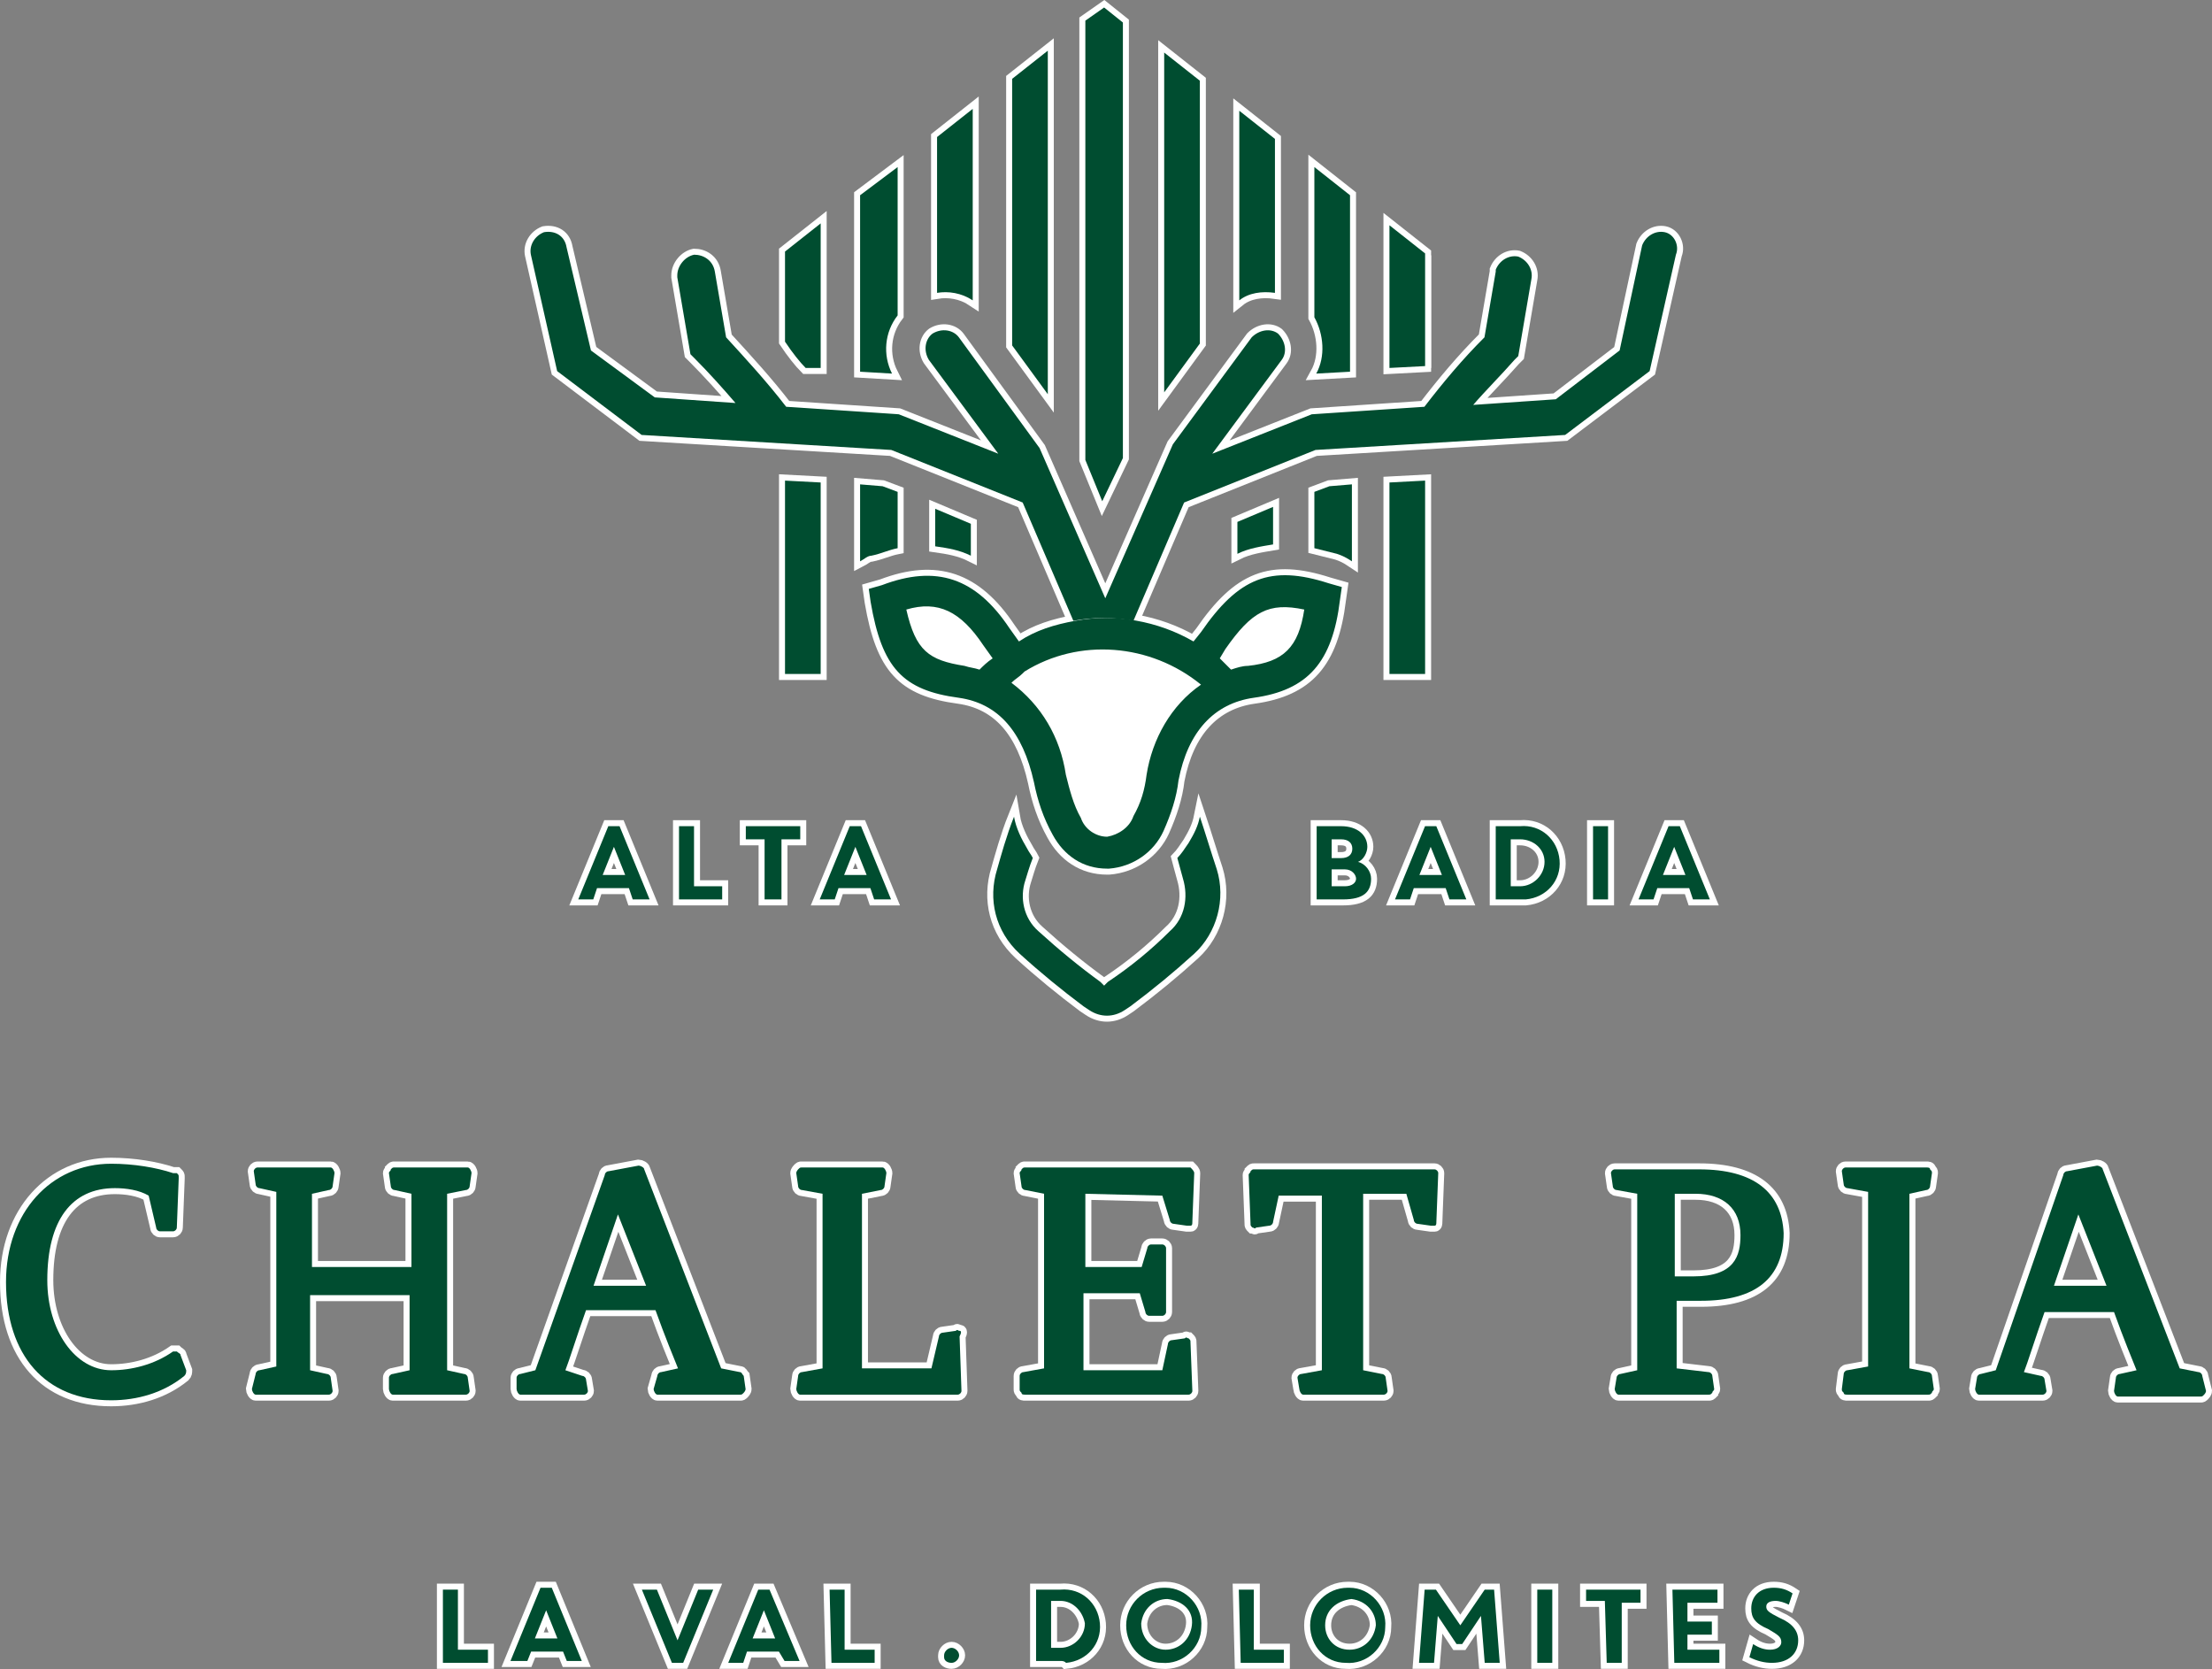 <?xml version="1.0" encoding="utf-8"?>
<!-- Generator: Adobe Illustrator 16.0.0, SVG Export Plug-In . SVG Version: 6.00 Build 0)  -->
<!DOCTYPE svg PUBLIC "-//W3C//DTD SVG 1.1//EN" "http://www.w3.org/Graphics/SVG/1.1/DTD/svg11.dtd">
<svg version="1.1" id="Ebene_1" xmlns="http://www.w3.org/2000/svg" xmlns:xlink="http://www.w3.org/1999/xlink" x="0px" y="0px"
	 width="737.616px" height="556.482px" viewBox="52.45 13.302 737.616 556.482"
	 enable-background="new 52.45 13.302 737.616 556.482" xml:space="preserve">
<rect x="52.45" y="13.302" width="737.616" height="556.482" fill="#808080" stroke="none"/>
<g transform="translate(2 2.524)">
	<path fill="#004D30" stroke="#FFFFFF" stroke-width="4" stroke-miterlimit="10" d="M312.22,235.487h11.893v-63.847l-11.893-0.626
		V235.487z"/>
	<path fill="#004D30" stroke="#FFFFFF" stroke-width="4" stroke-miterlimit="10" d="M319.105,133.458h5.008V85.26l-11.893,9.389
		v30.046C314.723,128.45,317.227,131.58,319.105,133.458z"/>
	<g transform="translate(0 0)">
		<g transform="translate(0 61.586)">
			<path fill="#004D30" stroke="#FFFFFF" stroke-width="4" stroke-miterlimit="10" d="M110.664,401.035
				c0-0.626-0.626-0.626-1.252-1.252c-0.626,0-1.252,0-1.252,0c-6.26,4.382-13.771,6.26-20.656,6.26
				c-11.894,0-21.283-13.146-21.283-30.046c0-20.03,8.138-30.672,22.535-30.672c3.755,0,8.137,0.626,11.267,2.504l2.504,10.642
				c0,0.626,0.626,1.251,1.252,1.251h4.382c0.626,0,1.252-0.625,1.252-1.251l0.626-16.275c0,0,0,0,0-0.626s0-0.626-0.626-1.252
				h-0.626l0,0h-0.626c-5.634-1.878-13.146-3.13-20.656-3.13c-20.031,0-35.054,16.275-35.054,39.436
				c0,24.412,13.146,39.435,35.054,39.435c8.763,0,17.526-2.504,24.412-8.137c0.626-0.626,0.626-1.252,0.626-1.878L110.664,401.035z
				"/>
			<path fill="#004D30" stroke="#FFFFFF" stroke-width="4" stroke-miterlimit="10" d="M205.808,345.951
				c0.626,0,1.252-0.626,1.252-1.252l0.626-4.382c0-0.626-0.626-1.878-1.252-1.878l0,0h-24.412c-0.626,0-0.626,0-1.252,0.626
				c0,0.626-0.626,0.626-0.626,1.252l0.626,4.382c0,0.626,0.626,1.252,1.252,1.252l5.634,1.252v24.412H154.48v-24.412l5.634-1.252
				c0.626,0,1.252-0.626,1.252-1.252l0.626-4.382c0-0.626-0.626-1.878-1.252-1.878l0,0h-24.412c-0.626,0-1.252,0.626-1.252,1.252
				l0,0l0.626,4.382c0,0.626,0.626,1.252,1.252,1.252l5.633,1.252v58.214l-5.633,1.252c-0.626,0-1.252,0.626-1.252,1.252
				l-1.252,5.007c0,0.626,0.626,1.878,1.252,1.878l0,0h24.412c0.626,0,1.252-0.626,1.252-1.252l0,0l-0.626-4.381
				c0-0.626-0.626-1.252-1.252-1.252l-5.634-1.252v-25.038h33.176v25.038l-5.634,1.252c-0.626,0-1.252,0.626-1.252,1.252v3.755
				c0,0.626,0.626,1.878,1.252,1.878l0,0h24.412c0.626,0,1.252-0.626,1.252-1.252l0,0l-0.626-4.381c0-0.626-0.626-1.252-1.252-1.252
				l-5.634-1.252v-58.84L205.808,345.951z"/>
			<path fill="#004D30" stroke="#FFFFFF" stroke-width="4" stroke-miterlimit="10" d="M297.197,406.669l-6.26-1.252l-25.664-66.352
				c0-0.626-1.251-1.252-1.877-1.252l-10.016,1.878c-0.626,0-1.252,0.626-1.252,1.252l-23.16,65.1l-5.008,1.252
				c-0.626,0-1.252,0.626-1.252,1.252v3.755c0,0.626,0.626,1.878,1.252,1.878l0,0h21.282c0.626,0,1.252-0.626,1.252-1.252l0,0
				l-0.626-3.755c0-0.626-0.626-1.252-1.252-1.252l-5.633-1.878c1.251-3.13,3.755-11.268,6.885-20.031h23.16
				c3.13,8.764,6.26,16.275,7.512,19.405l-5.634,1.252c-0.626,0-1.252,0.626-1.252,1.252l-1.252,4.381
				c0,0.626,0.626,1.878,1.252,1.878c0,0,0,0,0.626,0h26.916c0.626,0,0.626,0,1.252-0.626c0,0,0.626-0.626,0.626-1.252l-0.626-4.381
				C297.823,407.295,297.823,406.669,297.197,406.669z M265.899,377.875h-17.526l8.138-23.786L265.899,377.875z"/>
			<path fill="#004D30" stroke="#FFFFFF" stroke-width="4" stroke-miterlimit="10" d="M370.433,392.898
				c-0.626,0-0.626-0.626-1.252,0l-4.382,0.626c-0.626,0-1.251,0.626-1.251,1.252l-2.504,10.642h-23.16v-58.214l6.259-1.252
				c0.626,0,1.252-0.626,1.252-1.252l0.626-4.382c0-0.626-0.626-1.878-1.252-1.878l0,0h-26.916c-0.626,0-0.626,0-1.252,0.626
				c0,0-0.626,0.626-0.626,1.252l0.626,4.382c0,0.626,0.626,1.252,1.252,1.252l6.886,1.252c0,4.382,0,17.526,0,30.046
				c0,11.893,0,23.786,0,28.168l-6.886,1.252c-0.626,0-1.252,0.626-1.252,1.252l-0.626,4.381c0,0.626,0.626,1.878,1.252,1.878l0,0
				h52.58c0.626,0,1.252-0.626,1.252-1.252l0,0l-0.626-18.152C371.059,393.524,371.059,392.898,370.433,392.898z"/>
			<path fill="#004D30" stroke="#FFFFFF" stroke-width="4" stroke-miterlimit="10" d="M438.037,347.829l2.504,8.138
				c0,0.626,0.626,1.252,1.252,1.252l4.381,0.626c0.626,0,0.626,0,1.252,0s0.626-0.626,0.626-1.252l0.626-16.275
				c0-0.626-0.626-1.252-1.252-1.878l0,0h-55.084l0,0c-0.626,0-0.626,0-1.252,0.626c0,0.626-0.626,0.626-0.626,1.252l0.626,4.382
				c0,0.626,0.626,1.252,1.252,1.252l6.26,1.252c0,6.26,0,28.794,0,45.068v13.146l-6.886,1.252c-0.626,0-1.252,0.626-1.252,1.252
				v4.381c0,0.626,0,0.626,0.626,1.252c0,0.626,0.626,0.626,1.252,0.626H446.8c0.626,0,1.252-0.626,1.252-1.252l0,0l-0.626-16.274
				c0-0.626,0-0.626-0.626-1.252c-0.626,0-0.626-0.626-1.252,0l-4.381,0.626c-0.626,0-1.252,0.626-1.252,1.252l-1.878,8.764h-26.29
				v-25.664h18.778l1.878,6.259c0,0.626,0.626,1.252,1.252,1.252h4.382c0.626,0,1.252-0.626,1.252-1.252l0,0v-21.282
				c0-0.626-0.626-1.252-1.252-1.252l0,0h-3.756c-0.626,0-1.252,0.626-1.252,1.252l-1.878,6.26h-18.778v-24.412L438.037,347.829z"/>
			<path fill="#004D30" stroke="#FFFFFF" stroke-width="4" stroke-miterlimit="10" d="M528.8,339.066h-60.091
				c-0.626,0-0.626,0-1.252,0.626c0,0.626-0.626,0.626-0.626,1.252l0.626,16.275c0,0.626,0,0.626,0.626,1.252
				c0.626,0,0.626,0.626,1.251,0l4.382-0.626c0.626,0,1.252-0.626,1.252-1.252l1.878-8.764h14.397v58.214l-6.886,1.252
				c-0.626,0-1.252,0.626-1.252,1.252l0.626,3.755c0,0.626,0.626,1.878,1.252,1.878l0,0h26.916c0.626,0,1.252-0.626,1.252-1.252l0,0
				l-0.626-4.381c0-0.626-0.626-1.252-1.252-1.252l-6.26-1.252v-58.84h14.396l2.504,8.764c0,0.626,0.626,1.252,1.252,1.252
				l4.382,0.626c0.626,0,0.626,0,1.252,0s0.626-0.626,0.626-1.252l0.626-16.275l0,0C530.052,339.692,529.426,339.066,528.8,339.066
				L528.8,339.066L528.8,339.066z"/>
			<path fill="#004D30" stroke="#FFFFFF" stroke-width="4" stroke-miterlimit="10" d="M617.058,339.066h-28.167
				c-0.626,0-1.252,0.626-1.252,1.252l0,0l0.626,4.382c0,0.626,0.626,1.252,1.252,1.252l6.885,1.252c0,4.382,0,18.778,0,32.55
				c0,11.893,0,22.534,0,26.29l-5.633,1.252c-0.627,0-1.252,0.626-1.252,1.252l-0.626,3.755c0,0.626,0.626,1.878,1.251,1.878l0,0
				h30.046c0.626,0,0.626,0,1.252-0.626c0-0.626,0.626-0.626,0.626-1.252l-0.626-4.381c0-0.626-0.626-1.252-1.252-1.252
				l-10.641-1.252v-22.534h8.138c18.152,0,27.541-7.512,27.541-22.535C644.6,346.577,635.212,339.066,617.058,339.066z
				 M630.83,360.974c0,6.886-1.878,13.771-15.648,13.771h-6.26v-27.542h3.13c1.252,0,2.504,0,3.755,0
				C625.196,347.203,630.83,352.211,630.83,360.974L630.83,360.974z"/>
			<path fill="#004D30" stroke="#FFFFFF" stroke-width="4" stroke-miterlimit="10" d="M692.799,345.951
				c0.626,0,1.252-0.626,1.252-1.252l0.626-4.382c0-0.626,0-0.626-0.626-1.252c0-0.626-0.626-0.626-1.252-0.626h-26.916
				c-0.625,0-1.251,0.626-1.251,1.252l0,0l0.626,4.382c0,0.626,0.625,1.252,1.252,1.252l6.885,1.252v58.214l-6.885,1.252
				c-0.627,0-1.252,0.626-1.252,1.252l-0.626,5.007c0,0.626,0,0.626,0.626,1.252c0,0.626,0.625,0.626,1.252,0.626h26.915
				c0.626,0,0.626,0,1.252-0.626c0-0.626,0.626-0.626,0.626-1.252l-0.626-4.381c0-0.626-0.626-1.252-1.252-1.252l-6.259-1.252
				v-58.214L692.799,345.951z"/>
			<path fill="#004D30" stroke="#FFFFFF" stroke-width="4" stroke-miterlimit="10" d="M784.814,407.921
				c0-0.626-0.626-1.252-1.252-1.252l-6.26-1.252l-25.664-66.352c0-0.626-1.252-1.252-1.878-1.252l-10.015,1.878
				c-0.626,0-1.252,0.626-1.252,1.252l-22.535,65.1l-5.007,1.252c-0.626,0-1.252,0.626-1.252,1.252l-0.626,3.755
				c0,0.626,0.626,1.878,1.252,1.878l0,0h21.282c0.626,0,1.252-0.626,1.252-1.252l0,0l-0.626-3.755c0-0.626-0.626-1.252-1.252-1.252
				l-5.634-1.252c1.252-3.13,3.756-11.268,6.886-20.031h23.16c3.13,8.764,6.26,16.275,7.512,19.405l-5.634,1.252
				c-0.626,0-1.252,0.626-1.252,1.252l-0.626,4.381c0,0.626,0.626,1.878,1.252,1.878c0,0,0,0,0.626,0h26.916
				c0.626,0,0.626,0,1.252-0.626c0,0,0.626-0.626,0.626-1.252L784.814,407.921z M752.89,377.875h-17.526l8.137-23.786
				L752.89,377.875z"/>
		</g>
		<g transform="translate(30.486 43.607)">
			<path fill="#004D30" stroke="#FFFFFF" stroke-width="4" stroke-miterlimit="10" d="M229.692,263.284h-10.642l-1.252,3.756h-5.007
				l10.015-24.413h3.756l10.016,24.413h-5.634L229.692,263.284z M220.929,258.902h7.512l-3.756-9.39L220.929,258.902z"/>
			<g transform="translate(5.367)">
				<path fill="#004D30" stroke="#FFFFFF" stroke-width="4" stroke-miterlimit="10" d="M241.02,242.627h5.008v20.031h9.389v4.382
					H241.02V242.627z"/>
			</g>
			<g transform="translate(8.926)">
				<path fill="#004D30" stroke="#FFFFFF" stroke-width="4" stroke-miterlimit="10" d="M265.998,247.008h-6.26v-4.382h18.152v4.382
					h-6.259v20.031h-5.634V247.008z"/>
			</g>
			<g transform="translate(12.863)">
				<path fill="#004D30" stroke="#FFFFFF" stroke-width="4" stroke-miterlimit="10" d="M297.346,263.284h-10.642l-1.252,3.756
					h-5.008l10.016-24.413h3.756l10.015,24.413h-5.634L297.346,263.284z M288.582,258.902h7.512l-3.756-9.39L288.582,258.902z"/>
			</g>
		</g>
		<g transform="translate(69.822 43.607)">
			<path fill="#004D30" stroke="#FFFFFF" stroke-width="4" stroke-miterlimit="10" d="M419.681,242.627h8.137
				c5.634,0,8.764,3.13,8.764,6.886c0,1.878-1.252,4.382-3.13,5.008c2.504,0.626,4.382,3.13,4.382,5.634
				c0,4.382-2.504,6.886-9.39,6.886h-8.763V242.627z M427.817,247.008h-3.13v6.26h3.13c2.504,0,3.756-1.252,3.756-3.13
				S430.321,247.008,427.817,247.008L427.817,247.008z M424.688,257.024v5.634h4.382c2.504,0,3.756-1.252,3.756-2.504
				s-1.252-3.13-3.756-3.13H424.688z"/>
			<g transform="translate(4.174)">
				<path fill="#004D30" stroke="#FFFFFF" stroke-width="4" stroke-miterlimit="10" d="M458.534,263.284h-10.641l-1.252,3.756
					h-5.008l10.016-24.413h3.755l10.016,24.413h-5.634L458.534,263.284z M449.771,258.902h7.511l-3.756-9.39L449.771,258.902z"/>
			</g>
			<g transform="translate(9.54)">
				<path fill="#004D30" stroke="#FFFFFF" stroke-width="4" stroke-miterlimit="10" d="M477.993,267.04h-8.137v-24.413h8.137
					c6.886-0.626,12.52,4.382,13.146,11.268s-4.382,12.52-11.268,13.146C479.245,267.04,478.619,267.04,477.993,267.04z
					 M477.993,247.008h-3.13v15.649h3.13c4.382,0,8.138-3.756,8.138-8.138S482.375,247.008,477.993,247.008z"/>
			</g>
			<g transform="translate(14.724)">
				<path fill="#004D30" stroke="#FFFFFF" stroke-width="4" stroke-miterlimit="10" d="M502.13,242.627v24.413h-5.008v-24.413
					H502.13z"/>
			</g>
			<g transform="translate(17.147)">
				<path fill="#004D30" stroke="#FFFFFF" stroke-width="4" stroke-miterlimit="10" d="M526.766,263.284h-10.642l-1.252,3.756
					h-5.007l10.015-24.413h3.756l10.016,24.413h-5.634L526.766,263.284z M518.002,258.902h7.512l-3.756-9.39L518.002,258.902z"/>
			</g>
		</g>
		<path fill="#004D30" stroke="#FFFFFF" stroke-width="4" stroke-miterlimit="10" d="M443.045,296.831
			c0.625,2.504,1.252,4.382,1.877,6.886c1.878,6.26,0.626,13.145-4.381,17.526c-6.26,6.26-13.146,11.894-20.657,16.901l-1.252,1.252
			l0,0l-1.252-1.252c-6.885-5.008-13.771-10.642-20.656-16.901c-5.008-4.382-6.26-11.267-4.382-16.9
			c0.626-1.878,1.252-4.382,2.504-7.512c-0.626-1.252-1.252-1.878-1.878-3.13c-1.878-3.13-3.756-6.886-4.382-10.641
			c-2.503,6.259-4.381,13.145-5.633,17.526c-3.13,10.016-0.626,20.656,7.511,28.168c6.886,6.26,13.771,11.893,21.283,17.526
			l1.877,1.252c3.756,2.504,8.138,2.504,11.894,0l1.878-1.252c7.512-5.634,14.397-11.267,21.282-17.526
			c7.512-6.886,10.642-18.152,7.512-28.168c-1.878-5.634-3.756-11.894-5.634-17.526c-0.626,3.129-1.878,5.633-3.756,8.763
			C445.548,293.701,444.296,295.579,443.045,296.831z M418.632,339.397L418.632,339.397z M419.258,339.397L419.258,339.397z"/>
		
			<rect x="525.67" y="171.015" fill="#004D30" stroke="#FFFFFF" stroke-width="4" stroke-miterlimit="10" width="0" height="64.473"/>
		<path fill="#004D30" stroke="#FFFFFF" stroke-width="4" stroke-miterlimit="10" d="M525.67,133.458V95.901l0,0V133.458
			L525.67,133.458z"/>
		<path fill="#004D30" stroke="#FFFFFF" stroke-width="4" stroke-miterlimit="10" d="M525.67,95.275l-11.893-9.389v47.572
			l11.893-0.626V95.275z"/>
		<path fill="#004D30" stroke="#FFFFFF" stroke-width="4" stroke-miterlimit="10" d="M513.777,171.641v63.847h11.893v-64.473
			L513.777,171.641z"/>
		<path fill="#004D30" stroke="#FFFFFF" stroke-width="4" stroke-miterlimit="10" d="M489.365,135.336l11.267-0.626V75.87
			l-11.893-9.39v50.076C491.869,122.191,492.495,129.702,489.365,135.336z"/>
		<path fill="#004D30" stroke="#FFFFFF" stroke-width="4" stroke-miterlimit="10" d="M488.739,174.771v18.778
			c2.504,0.626,5.007,1.252,7.511,1.878c1.878,0.626,3.13,1.252,5.008,2.504v-25.664l-7.512,0.626L488.739,174.771z"/>
		<path fill="#004D30" stroke="#FFFFFF" stroke-width="4" stroke-miterlimit="10" d="M463.075,184.786v10.641
			c3.756-1.878,8.137-2.504,11.893-3.13v-12.519L463.075,184.786z"/>
		<path fill="#004D30" stroke="#FFFFFF" stroke-width="4" stroke-miterlimit="10" d="M475.594,108.42V57.092l-11.893-9.39v63.222
			C466.831,108.42,471.212,107.794,475.594,108.42z"/>
		<path fill="#004D30" stroke="#FFFFFF" stroke-width="4" stroke-miterlimit="10" d="M450.555,37.687l-11.893-9.389v113.297
			l11.893-16.274V37.687z"/>
		<path fill="#004D30" stroke="#FFFFFF" stroke-width="4" stroke-miterlimit="10" d="M424.891,163.503V18.282l-6.26-5.008
			l-6.259,4.382v146.473l5.633,13.771L424.891,163.503z"/>
		<path fill="#004D30" stroke="#FFFFFF" stroke-width="4" stroke-miterlimit="10" d="M399.853,27.672l-11.893,9.39v88.885
			l11.893,16.274V27.672z"/>
		<path fill="#004D30" stroke="#FFFFFF" stroke-width="4" stroke-miterlimit="10" d="M362.297,180.404v12.519
			c4.381,0.626,8.137,1.252,11.893,3.13v-10.641L362.297,180.404z"/>
		<path fill="#004D30" stroke="#FFFFFF" stroke-width="4" stroke-miterlimit="10" d="M374.815,110.924V47.076l-11.893,9.39v51.954
			C366.677,107.794,371.059,108.42,374.815,110.924z"/>
		<path fill="#004D30" stroke="#FFFFFF" stroke-width="4" stroke-miterlimit="10" d="M349.777,193.549v-18.778l-5.008-1.878
			l-7.511-0.626v25.664c1.252-0.626,2.503-1.878,3.755-1.878C344.143,195.427,346.647,194.175,349.777,193.549z"/>
		<path fill="#004D30" stroke="#FFFFFF" stroke-width="4" stroke-miterlimit="10" d="M349.777,115.931v-49.45l-12.519,9.39v58.84
			l10.641,0.626C344.769,129.076,345.395,121.565,349.777,115.931z"/>
		<g transform="translate(23.275 84.171)">
			<path fill="#004D30" stroke="#FFFFFF" stroke-width="4" stroke-miterlimit="10" d="M174.865,456.601h5.008v20.03h10.015v4.382
				h-15.022V456.601z"/>
			<path fill="#004D30" stroke="#FFFFFF" stroke-width="4" stroke-miterlimit="10" d="M214.926,477.257h-10.641l-1.252,3.13H197.4
				l10.016-24.412h3.755l10.016,24.412h-5.008L214.926,477.257z M205.537,472.875h7.511l-3.755-9.39L205.537,472.875z"/>
			<path fill="#004D30" stroke="#FFFFFF" stroke-width="4" stroke-miterlimit="10" d="M253.11,473.501l6.885-16.9h5.008
				l-10.015,24.412h-3.756l-10.016-24.412h5.008L253.11,473.501z"/>
			<path fill="#004D30" stroke="#FFFFFF" stroke-width="4" stroke-miterlimit="10" d="M286.91,477.257H276.27l-1.252,3.756h-5.008
				l10.016-24.412h3.756l10.015,23.786h-5.008L286.91,477.257z M278.148,472.875h7.511l-3.755-9.39L278.148,472.875z"/>
			<path fill="#004D30" stroke="#FFFFFF" stroke-width="4" stroke-miterlimit="10" d="M303.812,456.601h5.008v20.03h10.015v4.382
				h-14.396L303.812,456.601z"/>
			<path fill="#004D30" stroke="#FFFFFF" stroke-width="4" stroke-miterlimit="10" d="M341.994,478.509
				c0-1.252,1.252-2.504,2.504-2.504s2.504,1.252,2.504,2.504s-1.252,2.504-2.504,2.504s-2.504-0.626-2.504-1.878
				C341.994,478.509,341.994,478.509,341.994,478.509z"/>
			<path fill="#004D30" stroke="#FFFFFF" stroke-width="4" stroke-miterlimit="10" d="M380.804,480.387h-8.138v-23.786h8.138
				c6.885-0.626,12.519,4.381,13.145,11.267s-4.382,12.52-11.267,13.146C382.056,480.387,381.43,480.387,380.804,480.387z
				 M380.804,460.356h-3.13v15.649h3.13c4.381,0,8.137-3.756,8.137-8.138C388.315,464.111,385.185,460.356,380.804,460.356z"/>
			<path fill="#004D30" stroke="#FFFFFF" stroke-width="4" stroke-miterlimit="10" d="M415.857,455.975
				c6.886,0,12.52,6.259,11.894,13.145c0,6.886-6.26,12.52-13.145,11.894c-6.886,0-11.894-5.634-11.894-12.52
				s5.634-12.519,12.519-12.519C415.857,455.975,415.857,455.975,415.857,455.975z M415.857,476.631c4.382,0,8.138-3.13,8.764-8.138
				s-3.13-8.138-8.138-8.764c-4.381,0-8.137,3.13-8.763,8.138l0,0C407.72,472.875,411.476,476.631,415.857,476.631L415.857,476.631
				L415.857,476.631z"/>
			<path fill="#004D30" stroke="#FFFFFF" stroke-width="4" stroke-miterlimit="10" d="M440.269,456.601h5.008v20.03h10.016v4.382
				h-14.397L440.269,456.601z"/>
			<path fill="#004D30" stroke="#FFFFFF" stroke-width="4" stroke-miterlimit="10" d="M477.2,455.975
				c6.886,0,12.519,6.259,11.894,13.145c0,6.886-6.26,12.52-13.146,11.894c-6.886,0-11.894-5.634-11.894-12.52
				s5.634-12.519,12.52-12.519C476.574,455.975,476.574,455.975,477.2,455.975z M477.2,476.631c4.382,0,8.138-3.13,8.764-8.138
				c0-4.382-3.13-8.138-8.138-8.764c-5.008,0.626-8.764,3.756-8.764,8.764l0,0C469.063,472.875,472.193,476.631,477.2,476.631
				C476.574,476.631,476.574,476.631,477.2,476.631L477.2,476.631z"/>
			<path fill="#004D30" stroke="#FFFFFF" stroke-width="4" stroke-miterlimit="10" d="M512.879,474.753l-6.259-9.39l-1.252,15.649
				h-5.008l1.878-24.412h3.756l8.137,11.893l8.138-11.893h3.13l1.878,24.412h-5.008l-1.252-15.649l-6.26,9.39H512.879z"/>
			<path fill="#004D30" stroke="#FFFFFF" stroke-width="4" stroke-miterlimit="10" d="M544.803,456.601v24.412h-5.008v-24.412
				H544.803z"/>
			<path fill="#004D30" stroke="#FFFFFF" stroke-width="4" stroke-miterlimit="10" d="M562.33,460.356h-6.26v-3.755h18.152v4.381
				h-6.26v20.031h-5.008L562.33,460.356z"/>
			<path fill="#004D30" stroke="#FFFFFF" stroke-width="4" stroke-miterlimit="10" d="M584.864,456.601h15.022v4.381h-10.016v6.26
				h8.138v4.382h-8.138v5.008h10.642v4.382H585.49L584.864,456.601z"/>
			<path fill="#004D30" stroke="#FFFFFF" stroke-width="4" stroke-miterlimit="10" d="M611.154,462.859
				c0-3.756,2.503-6.885,7.511-6.885c2.504,0,4.382,0.626,6.26,1.877l-1.252,3.756c-1.252-0.626-3.13-1.252-4.382-1.252
				c-1.878,0-3.13,0.626-3.13,1.878s0.626,1.878,4.382,3.756c4.382,1.878,6.26,4.382,6.26,7.512c0,4.382-3.13,7.512-8.764,7.512
				c-2.504,0-5.008-0.626-7.511-1.878l1.252-4.382c1.878,1.252,3.755,1.878,5.633,1.878c2.504,0,3.756-1.252,3.756-2.504
				c0-1.878-1.252-2.504-4.382-4.382C612.406,467.867,611.154,465.989,611.154,462.859z"/>
		</g>
		<g transform="translate(27.962 11.968)">
			<path fill="#004D30" stroke="#FFFFFF" stroke-width="4" stroke-miterlimit="10" d="M324.707,202.037
				c3.13,14.397,7.512,17.527,19.405,18.779c1.878,0,3.129,0.625,5.007,1.251c1.252-1.251,2.504-2.503,4.382-3.755l-3.13-4.382
				C342.234,202.663,335.348,198.907,324.707,202.037z"/>
			<path fill="#004D30" stroke="#FFFFFF" stroke-width="4" stroke-miterlimit="10" d="M438.631,220.816
				c11.894-1.878,16.9-6.26,18.778-18.779c-11.893-2.504-17.526,0.626-26.29,13.146l-2.504,3.756
				c1.252,1.252,2.504,2.503,3.756,3.755C434.875,221.441,436.753,221.441,438.631,220.816z"/>
			<path fill="#004D30" stroke="#FFFFFF" stroke-width="4" stroke-miterlimit="10" d="M364.142,223.319l-0.626,0.626
				c-1.252,0.626-2.504,1.878-3.756,3.13c10.016,7.512,16.274,18.153,18.152,30.672c0.626,5.008,2.504,10.016,5.008,14.396
				c1.878,3.756,5.008,5.634,8.764,6.26c3.756-0.626,7.512-3.13,8.764-6.886c1.877-4.381,3.755-9.389,4.381-13.771
				c1.878-11.894,8.138-23.16,18.153-30.046C406.081,213.305,382.295,211.427,364.142,223.319z"/>
			<path fill="#004D30" stroke="#FFFFFF" stroke-width="4" stroke-miterlimit="10" d="M577.591,76.221
				c-3.13-0.626-6.259,1.252-7.511,4.382l-7.512,35.054l-21.282,16.274l-27.542,1.878c3.756-4.382,9.39-10.016,13.771-15.022
				l1.252-1.252l4.382-25.664c0.626-3.13-1.252-6.26-4.382-7.512c-3.13-0.626-6.259,1.252-7.511,4.382v0.626l-3.756,21.908
				c-7.512,7.512-13.771,15.022-20.03,23.16l-37.558,2.504l-33.176,13.145l23.161-31.297c1.877-2.504,1.251-6.26-1.252-8.764
				c-2.504-1.878-6.26-1.252-8.764,1.252l-26.29,35.679l-22.534,51.328l-21.908-50.076l-26.916-36.931
				c-1.878-2.504-5.634-3.13-8.764-1.252c-2.504,1.878-3.13,5.634-1.252,8.764l0,0l23.16,31.297l-33.176-13.145l-37.557-2.504
				c-6.26-8.138-13.146-15.648-20.03-23.16l-3.756-21.908c-0.626-3.756-3.756-5.634-6.886-5.634
				c-3.13,0.626-5.634,3.756-5.634,6.886v0.626l4.382,25.664l1.252,1.252c5.008,5.007,10.016,10.641,13.771,15.022l-26.916-1.878
				l-21.282-15.648l-8.138-34.428c-0.626-3.756-3.756-5.634-7.512-5.008c-3.13,1.252-5.008,4.382-4.382,7.512l8.764,38.809
				l28.168,21.283l83.252,5.007l43.816,17.527l0,0l16.9,39.435c6.886-1.252,13.146-1.252,20.031,0l16.9-39.435l0,0l43.816-17.527
				l83.252-5.007l28.168-21.283l8.763-38.809C582.599,80.602,580.721,76.847,577.591,76.221z"/>
			<path fill="#004D30" stroke="#FFFFFF" stroke-width="4" stroke-miterlimit="10" d="M381.043,205.793
				c-6.886,1.252-13.145,3.13-18.778,6.886l-3.13-4.382c-11.268-16.9-24.412-21.282-42.564-14.396l-4.382,1.252l0.626,4.381
				c3.756,21.908,10.641,29.42,29.42,31.924c13.145,1.878,21.282,11.268,25.038,28.168c1.252,6.26,3.13,11.893,6.259,17.526
				c3.756,6.886,10.016,11.268,18.153,11.268h0.626c8.138-0.626,15.022-5.634,18.152-12.52c2.504-5.633,4.382-11.267,5.008-16.9
				c3.13-16.274,11.893-25.664,25.038-27.542c18.152-2.504,26.29-11.893,28.794-32.55l0.626-4.381l-4.382-1.252
				c-19.404-6.26-30.046-1.878-42.564,16.274l-2.504,3.13C408.585,205.793,394.188,203.289,381.043,205.793L381.043,205.793z
				 M349.119,222.067c-1.878-0.626-3.129-0.626-5.007-1.252c-11.894-1.877-16.275-5.007-19.405-18.778
				c10.642-3.13,18.153,0.626,25.664,11.894l3.13,4.382C351.623,219.564,350.371,220.816,349.119,222.067L349.119,222.067z
				 M431.119,215.183c8.764-12.52,14.397-15.649,26.29-13.146c-1.878,12.52-6.885,17.527-18.778,18.779
				c-1.878,0-3.756,0.625-5.634,1.251c-1.252-1.251-2.504-2.503-3.756-3.755L431.119,215.183z M422.982,227.075
				c-10.016,6.886-16.275,18.153-18.153,30.046c-0.626,5.008-1.878,9.39-4.381,13.771c-1.252,3.756-5.008,6.26-8.764,6.886
				c-3.756,0-7.512-2.504-8.764-6.26c-2.504-4.381-3.756-9.389-5.008-14.396c-1.878-12.519-8.137-23.16-18.152-30.672
				c1.252-1.252,2.504-1.878,3.756-3.13l0.626-0.626C382.295,211.427,406.081,213.305,422.982,227.075L422.982,227.075z"/>
		</g>
	</g>
	<path fill="#004D30" d="M312.22,235.487h11.893v-63.847l-11.893-0.626V235.487z"/>
	<path fill="#004D30" d="M319.105,133.458h5.008V85.26l-11.893,9.389v30.046C314.723,128.45,317.227,131.58,319.105,133.458z"/>
	<g transform="translate(0 0)">
		<g transform="translate(0 61.586)">
			<path fill="#004D30" d="M110.664,401.035c0-0.626-0.626-0.626-1.252-1.252c-0.626,0-1.252,0-1.252,0
				c-6.26,4.382-13.771,6.26-20.656,6.26c-11.894,0-21.283-13.146-21.283-30.046c0-20.03,8.138-30.672,22.535-30.672
				c3.755,0,8.137,0.626,11.267,2.504l2.504,10.642c0,0.626,0.626,1.251,1.252,1.251h4.382c0.626,0,1.252-0.625,1.252-1.251
				l0.626-16.275c0,0,0,0,0-0.626s0-0.626-0.626-1.252h-0.626l0,0h-0.626c-5.634-1.878-13.146-3.13-20.656-3.13
				c-20.031,0-35.054,16.275-35.054,39.436c0,24.412,13.146,39.435,35.054,39.435c8.763,0,17.526-2.504,24.412-8.137
				c0.626-0.626,0.626-1.252,0.626-1.878L110.664,401.035z"/>
			<path fill="#004D30" d="M205.808,345.951c0.626,0,1.252-0.626,1.252-1.252l0.626-4.382c0-0.626-0.626-1.878-1.252-1.878l0,0
				h-24.412c-0.626,0-0.626,0-1.252,0.626c0,0.626-0.626,0.626-0.626,1.252l0.626,4.382c0,0.626,0.626,1.252,1.252,1.252
				l5.634,1.252v24.412H154.48v-24.412l5.634-1.252c0.626,0,1.252-0.626,1.252-1.252l0.626-4.382c0-0.626-0.626-1.878-1.252-1.878
				l0,0h-24.412c-0.626,0-1.252,0.626-1.252,1.252l0,0l0.626,4.382c0,0.626,0.626,1.252,1.252,1.252l5.633,1.252v58.214
				l-5.633,1.252c-0.626,0-1.252,0.626-1.252,1.252l-1.252,5.007c0,0.626,0.626,1.878,1.252,1.878l0,0h24.412
				c0.626,0,1.252-0.626,1.252-1.252l0,0l-0.626-4.381c0-0.626-0.626-1.252-1.252-1.252l-5.634-1.252v-25.038h33.176v25.038
				l-5.634,1.252c-0.626,0-1.252,0.626-1.252,1.252v3.755c0,0.626,0.626,1.878,1.252,1.878l0,0h24.412
				c0.626,0,1.252-0.626,1.252-1.252l0,0l-0.626-4.381c0-0.626-0.626-1.252-1.252-1.252l-5.634-1.252v-58.84L205.808,345.951z"/>
			<path fill="#004D30" d="M297.197,406.669l-6.26-1.252l-25.664-66.352c0-0.626-1.251-1.252-1.877-1.252l-10.016,1.878
				c-0.626,0-1.252,0.626-1.252,1.252l-23.16,65.1l-5.008,1.252c-0.626,0-1.252,0.626-1.252,1.252v3.755
				c0,0.626,0.626,1.878,1.252,1.878l0,0h21.282c0.626,0,1.252-0.626,1.252-1.252l0,0l-0.626-3.755c0-0.626-0.626-1.252-1.252-1.252
				l-5.633-1.878c1.251-3.13,3.755-11.268,6.885-20.031h23.16c3.13,8.764,6.26,16.275,7.512,19.405l-5.634,1.252
				c-0.626,0-1.252,0.626-1.252,1.252l-1.252,4.381c0,0.626,0.626,1.878,1.252,1.878c0,0,0,0,0.626,0h26.916
				c0.626,0,0.626,0,1.252-0.626c0,0,0.626-0.626,0.626-1.252l-0.626-4.381C297.823,407.295,297.823,406.669,297.197,406.669z
				 M265.899,377.875h-17.526l8.138-23.786L265.899,377.875z"/>
			<path fill="#004D30" d="M370.433,392.898c-0.626,0-0.626-0.626-1.252,0l-4.382,0.626c-0.626,0-1.251,0.626-1.251,1.252
				l-2.504,10.642h-23.16v-58.214l6.259-1.252c0.626,0,1.252-0.626,1.252-1.252l0.626-4.382c0-0.626-0.626-1.878-1.252-1.878l0,0
				h-26.916c-0.626,0-0.626,0-1.252,0.626c0,0-0.626,0.626-0.626,1.252l0.626,4.382c0,0.626,0.626,1.252,1.252,1.252l6.886,1.252
				c0,4.382,0,17.526,0,30.046c0,11.893,0,23.786,0,28.168l-6.886,1.252c-0.626,0-1.252,0.626-1.252,1.252l-0.626,4.381
				c0,0.626,0.626,1.878,1.252,1.878l0,0h52.58c0.626,0,1.252-0.626,1.252-1.252l0,0l-0.626-18.152
				C371.059,393.524,371.059,392.898,370.433,392.898z"/>
			<path fill="#004D30" d="M438.037,347.829l2.504,8.138c0,0.626,0.626,1.252,1.252,1.252l4.381,0.626c0.626,0,0.626,0,1.252,0
				s0.626-0.626,0.626-1.252l0.626-16.275c0-0.626-0.626-1.252-1.252-1.878l0,0h-55.084l0,0c-0.626,0-0.626,0-1.252,0.626
				c0,0.626-0.626,0.626-0.626,1.252l0.626,4.382c0,0.626,0.626,1.252,1.252,1.252l6.26,1.252c0,6.26,0,28.794,0,45.068v13.146
				l-6.886,1.252c-0.626,0-1.252,0.626-1.252,1.252v4.381c0,0.626,0,0.626,0.626,1.252c0,0.626,0.626,0.626,1.252,0.626H446.8
				c0.626,0,1.252-0.626,1.252-1.252l0,0l-0.626-16.274c0-0.626,0-0.626-0.626-1.252c-0.626,0-0.626-0.626-1.252,0l-4.381,0.626
				c-0.626,0-1.252,0.626-1.252,1.252l-1.878,8.764h-26.29v-25.664h18.778l1.878,6.259c0,0.626,0.626,1.252,1.252,1.252h4.382
				c0.626,0,1.252-0.626,1.252-1.252l0,0v-21.282c0-0.626-0.626-1.252-1.252-1.252l0,0h-3.756c-0.626,0-1.252,0.626-1.252,1.252
				l-1.878,6.26h-18.778v-24.412L438.037,347.829z"/>
			<path fill="#004D30" d="M528.8,339.066h-60.091c-0.626,0-0.626,0-1.252,0.626c0,0.626-0.626,0.626-0.626,1.252l0.626,16.275
				c0,0.626,0,0.626,0.626,1.252c0.626,0,0.626,0.626,1.251,0l4.382-0.626c0.626,0,1.252-0.626,1.252-1.252l1.878-8.764h14.397
				v58.214l-6.886,1.252c-0.626,0-1.252,0.626-1.252,1.252l0.626,3.755c0,0.626,0.626,1.878,1.252,1.878l0,0h26.916
				c0.626,0,1.252-0.626,1.252-1.252l0,0l-0.626-4.381c0-0.626-0.626-1.252-1.252-1.252l-6.26-1.252v-58.84h14.396l2.504,8.764
				c0,0.626,0.626,1.252,1.252,1.252l4.382,0.626c0.626,0,0.626,0,1.252,0s0.626-0.626,0.626-1.252l0.626-16.275l0,0
				C530.052,339.692,529.426,339.066,528.8,339.066L528.8,339.066L528.8,339.066z"/>
			<path fill="#004D30" d="M617.058,339.066h-28.167c-0.626,0-1.252,0.626-1.252,1.252l0,0l0.626,4.382
				c0,0.626,0.626,1.252,1.252,1.252l6.885,1.252c0,4.382,0,18.778,0,32.55c0,11.893,0,22.534,0,26.29l-5.633,1.252
				c-0.627,0-1.252,0.626-1.252,1.252l-0.626,3.755c0,0.626,0.626,1.878,1.251,1.878l0,0h30.046c0.626,0,0.626,0,1.252-0.626
				c0-0.626,0.626-0.626,0.626-1.252l-0.626-4.381c0-0.626-0.626-1.252-1.252-1.252l-10.641-1.252v-22.534h8.138
				c18.152,0,27.541-7.512,27.541-22.535C644.6,346.577,635.212,339.066,617.058,339.066z M630.83,360.974
				c0,6.886-1.878,13.771-15.648,13.771h-6.26v-27.542h3.13c1.252,0,2.504,0,3.755,0C625.196,347.203,630.83,352.211,630.83,360.974
				L630.83,360.974z"/>
			<path fill="#004D30" d="M692.799,345.951c0.626,0,1.252-0.626,1.252-1.252l0.626-4.382c0-0.626,0-0.626-0.626-1.252
				c0-0.626-0.626-0.626-1.252-0.626h-26.916c-0.625,0-1.251,0.626-1.251,1.252l0,0l0.626,4.382c0,0.626,0.625,1.252,1.252,1.252
				l6.885,1.252v58.214l-6.885,1.252c-0.627,0-1.252,0.626-1.252,1.252l-0.626,5.007c0,0.626,0,0.626,0.626,1.252
				c0,0.626,0.625,0.626,1.252,0.626h26.915c0.626,0,0.626,0,1.252-0.626c0-0.626,0.626-0.626,0.626-1.252l-0.626-4.381
				c0-0.626-0.626-1.252-1.252-1.252l-6.259-1.252v-58.214L692.799,345.951z"/>
			<path fill="#004D30" d="M784.814,407.921c0-0.626-0.626-1.252-1.252-1.252l-6.26-1.252l-25.664-66.352
				c0-0.626-1.252-1.252-1.878-1.252l-10.015,1.878c-0.626,0-1.252,0.626-1.252,1.252l-22.535,65.1l-5.007,1.252
				c-0.626,0-1.252,0.626-1.252,1.252l-0.626,3.755c0,0.626,0.626,1.878,1.252,1.878l0,0h21.282c0.626,0,1.252-0.626,1.252-1.252
				l0,0l-0.626-3.755c0-0.626-0.626-1.252-1.252-1.252l-5.634-1.252c1.252-3.13,3.756-11.268,6.886-20.031h23.16
				c3.13,8.764,6.26,16.275,7.512,19.405l-5.634,1.252c-0.626,0-1.252,0.626-1.252,1.252l-0.626,4.381
				c0,0.626,0.626,1.878,1.252,1.878c0,0,0,0,0.626,0h26.916c0.626,0,0.626,0,1.252-0.626c0,0,0.626-0.626,0.626-1.252
				L784.814,407.921z M752.89,377.875h-17.526l8.137-23.786L752.89,377.875z"/>
		</g>
		<g transform="translate(30.486 43.607)">
			<path fill="#004D30" d="M229.692,263.284h-10.642l-1.252,3.756h-5.007l10.015-24.413h3.756l10.016,24.413h-5.634L229.692,263.284
				z M220.929,258.902h7.512l-3.756-9.39L220.929,258.902z"/>
			<g transform="translate(5.367)">
				<path fill="#004D30" d="M241.02,242.627h5.008v20.031h9.389v4.382H241.02V242.627z"/>
			</g>
			<g transform="translate(8.926)">
				<path fill="#004D30" d="M265.998,247.008h-6.26v-4.382h18.152v4.382h-6.259v20.031h-5.634V247.008z"/>
			</g>
			<g transform="translate(12.863)">
				<path fill="#004D30" d="M297.346,263.284h-10.642l-1.252,3.756h-5.008l10.016-24.413h3.756l10.015,24.413h-5.634
					L297.346,263.284z M288.582,258.902h7.512l-3.756-9.39L288.582,258.902z"/>
			</g>
		</g>
		<g transform="translate(69.822 43.607)">
			<path fill="#004D30" d="M419.681,242.627h8.137c5.634,0,8.764,3.13,8.764,6.886c0,1.878-1.252,4.382-3.13,5.008
				c2.504,0.626,4.382,3.13,4.382,5.634c0,4.382-2.504,6.886-9.39,6.886h-8.763V242.627z M427.817,247.008h-3.13v6.26h3.13
				c2.504,0,3.756-1.252,3.756-3.13S430.321,247.008,427.817,247.008L427.817,247.008z M424.688,257.024v5.634h4.382
				c2.504,0,3.756-1.252,3.756-2.504s-1.252-3.13-3.756-3.13H424.688z"/>
			<g transform="translate(4.174)">
				<path fill="#004D30" d="M458.534,263.284h-10.641l-1.252,3.756h-5.008l10.016-24.413h3.755l10.016,24.413h-5.634
					L458.534,263.284z M449.771,258.902h7.511l-3.756-9.39L449.771,258.902z"/>
			</g>
			<g transform="translate(9.54)">
				<path fill="#004D30" d="M477.993,267.04h-8.137v-24.413h8.137c6.886-0.626,12.52,4.382,13.146,11.268
					s-4.382,12.52-11.268,13.146C479.245,267.04,478.619,267.04,477.993,267.04z M477.993,247.008h-3.13v15.649h3.13
					c4.382,0,8.138-3.756,8.138-8.138S482.375,247.008,477.993,247.008z"/>
			</g>
			<g transform="translate(14.724)">
				<path fill="#004D30" d="M502.13,242.627v24.413h-5.008v-24.413H502.13z"/>
			</g>
			<g transform="translate(17.147)">
				<path fill="#004D30" d="M526.766,263.284h-10.642l-1.252,3.756h-5.007l10.015-24.413h3.756l10.016,24.413h-5.634
					L526.766,263.284z M518.002,258.902h7.512l-3.756-9.39L518.002,258.902z"/>
			</g>
		</g>
		<path fill="#004D30" d="M443.045,296.831c0.625,2.504,1.252,4.382,1.877,6.886c1.878,6.26,0.626,13.145-4.381,17.526
			c-6.26,6.26-13.146,11.894-20.657,16.901l-1.252,1.252l0,0l-1.252-1.252c-6.885-5.008-13.771-10.642-20.656-16.901
			c-5.008-4.382-6.26-11.267-4.382-16.9c0.626-1.878,1.252-4.382,2.504-7.512c-0.626-1.252-1.252-1.878-1.878-3.13
			c-1.878-3.13-3.756-6.886-4.382-10.641c-2.503,6.259-4.381,13.145-5.633,17.526c-3.13,10.016-0.626,20.656,7.511,28.168
			c6.886,6.26,13.771,11.893,21.283,17.526l1.877,1.252c3.756,2.504,8.138,2.504,11.894,0l1.878-1.252
			c7.512-5.634,14.397-11.267,21.282-17.526c7.512-6.886,10.642-18.152,7.512-28.168c-1.878-5.634-3.756-11.894-5.634-17.526
			c-0.626,3.129-1.878,5.633-3.756,8.763C445.548,293.701,444.296,295.579,443.045,296.831z M418.632,339.397L418.632,339.397z
			 M419.258,339.397L419.258,339.397z"/>
		<rect x="525.67" y="171.015" fill="#004D30" width="0" height="64.473"/>
		<path fill="#004D30" d="M525.67,133.458V95.901l0,0V133.458L525.67,133.458z"/>
		<path fill="#004D30" d="M525.67,95.275l-11.893-9.389v47.572l11.893-0.626V95.275z"/>
		<path fill="#004D30" d="M513.777,171.641v63.847h11.893v-64.473L513.777,171.641z"/>
		<path fill="#004D30" d="M489.365,135.336l11.267-0.626V75.87l-11.893-9.39v50.076
			C491.869,122.191,492.495,129.702,489.365,135.336z"/>
		<path fill="#004D30" d="M488.739,174.771v18.778c2.504,0.626,5.007,1.252,7.511,1.878c1.878,0.626,3.13,1.252,5.008,2.504v-25.664
			l-7.512,0.626L488.739,174.771z"/>
		<path fill="#004D30" d="M463.075,184.786v10.641c3.756-1.878,8.137-2.504,11.893-3.13v-12.519L463.075,184.786z"/>
		<path fill="#004D30" d="M475.594,108.42V57.092l-11.893-9.39v63.222C466.831,108.42,471.212,107.794,475.594,108.42z"/>
		<path fill="#004D30" d="M450.555,37.687l-11.893-9.389v113.297l11.893-16.274V37.687z"/>
		<path fill="#004D30" d="M424.891,163.503V18.282l-6.26-5.008l-6.259,4.382v146.473l5.633,13.771L424.891,163.503z"/>
		<path fill="#004D30" d="M399.853,27.672l-11.893,9.39v88.885l11.893,16.274V27.672z"/>
		<path fill="#004D30" d="M362.297,180.404v12.519c4.381,0.626,8.137,1.252,11.893,3.13v-10.641L362.297,180.404z"/>
		<path fill="#004D30" d="M374.815,110.924V47.076l-11.893,9.39v51.954C366.677,107.794,371.059,108.42,374.815,110.924z"/>
		<path fill="#004D30" d="M349.777,193.549v-18.778l-5.008-1.878l-7.511-0.626v25.664c1.252-0.626,2.503-1.878,3.755-1.878
			C344.143,195.427,346.647,194.175,349.777,193.549z"/>
		<path fill="#004D30" d="M349.777,115.931v-49.45l-12.519,9.39v58.84l10.641,0.626
			C344.769,129.076,345.395,121.565,349.777,115.931z"/>
		<g transform="translate(23.275 84.171)">
			<path fill="#004D30" d="M174.865,456.601h5.008v20.03h10.015v4.382h-15.022V456.601z"/>
			<path fill="#004D30" d="M214.926,477.257h-10.641l-1.252,3.13H197.4l10.016-24.412h3.755l10.016,24.412h-5.008L214.926,477.257z
				 M205.537,472.875h7.511l-3.755-9.39L205.537,472.875z"/>
			<path fill="#004D30" d="M253.11,473.501l6.885-16.9h5.008l-10.015,24.412h-3.756l-10.016-24.412h5.008L253.11,473.501z"/>
			<path fill="#004D30" d="M286.91,477.257H276.27l-1.252,3.756h-5.008l10.016-24.412h3.756l10.015,23.786h-5.008L286.91,477.257z
				 M278.148,472.875h7.511l-3.755-9.39L278.148,472.875z"/>
			<path fill="#004D30" d="M303.812,456.601h5.008v20.03h10.015v4.382h-14.396L303.812,456.601z"/>
			<path fill="#004D30" d="M341.994,478.509c0-1.252,1.252-2.504,2.504-2.504s2.504,1.252,2.504,2.504s-1.252,2.504-2.504,2.504
				s-2.504-0.626-2.504-1.878C341.994,478.509,341.994,478.509,341.994,478.509z"/>
			<path fill="#004D30" d="M380.804,480.387h-8.138v-23.786h8.138c6.885-0.626,12.519,4.381,13.145,11.267
				s-4.382,12.52-11.267,13.146C382.056,480.387,381.43,480.387,380.804,480.387z M380.804,460.356h-3.13v15.649h3.13
				c4.381,0,8.137-3.756,8.137-8.138C388.315,464.111,385.185,460.356,380.804,460.356z"/>
			<path fill="#004D30" d="M415.857,455.975c6.886,0,12.52,6.259,11.894,13.145c0,6.886-6.26,12.52-13.145,11.894
				c-6.886,0-11.894-5.634-11.894-12.52s5.634-12.519,12.519-12.519C415.857,455.975,415.857,455.975,415.857,455.975z
				 M415.857,476.631c4.382,0,8.138-3.13,8.764-8.138s-3.13-8.138-8.138-8.764c-4.381,0-8.137,3.13-8.763,8.138l0,0
				C407.72,472.875,411.476,476.631,415.857,476.631L415.857,476.631L415.857,476.631z"/>
			<path fill="#004D30" d="M440.269,456.601h5.008v20.03h10.016v4.382h-14.397L440.269,456.601z"/>
			<path fill="#004D30" d="M477.2,455.975c6.886,0,12.519,6.259,11.894,13.145c0,6.886-6.26,12.52-13.146,11.894
				c-6.886,0-11.894-5.634-11.894-12.52s5.634-12.519,12.52-12.519C476.574,455.975,476.574,455.975,477.2,455.975z M477.2,476.631
				c4.382,0,8.138-3.13,8.764-8.138c0-4.382-3.13-8.138-8.138-8.764c-5.008,0.626-8.764,3.756-8.764,8.764l0,0
				C469.063,472.875,472.193,476.631,477.2,476.631C476.574,476.631,476.574,476.631,477.2,476.631L477.2,476.631z"/>
			<path fill="#004D30" d="M512.879,474.753l-6.259-9.39l-1.252,15.649h-5.008l1.878-24.412h3.756l8.137,11.893l8.138-11.893h3.13
				l1.878,24.412h-5.008l-1.252-15.649l-6.26,9.39H512.879z"/>
			<path fill="#004D30" d="M544.803,456.601v24.412h-5.008v-24.412H544.803z"/>
			<path fill="#004D30" d="M562.33,460.356h-6.26v-3.755h18.152v4.381h-6.26v20.031h-5.008L562.33,460.356z"/>
			<path fill="#004D30" d="M584.864,456.601h15.022v4.381h-10.016v6.26h8.138v4.382h-8.138v5.008h10.642v4.382H585.49
				L584.864,456.601z"/>
			<path fill="#004D30" d="M611.154,462.859c0-3.756,2.503-6.885,7.511-6.885c2.504,0,4.382,0.626,6.26,1.877l-1.252,3.756
				c-1.252-0.626-3.13-1.252-4.382-1.252c-1.878,0-3.13,0.626-3.13,1.878s0.626,1.878,4.382,3.756
				c4.382,1.878,6.26,4.382,6.26,7.512c0,4.382-3.13,7.512-8.764,7.512c-2.504,0-5.008-0.626-7.511-1.878l1.252-4.382
				c1.878,1.252,3.755,1.878,5.633,1.878c2.504,0,3.756-1.252,3.756-2.504c0-1.878-1.252-2.504-4.382-4.382
				C612.406,467.867,611.154,465.989,611.154,462.859z"/>
		</g>
		<g transform="translate(27.962 11.968)">
			<path fill="#FFFFFF" d="M324.707,202.037c3.13,14.397,7.512,17.527,19.405,18.779c1.878,0,3.129,0.625,5.007,1.251
				c1.252-1.251,2.504-2.503,4.382-3.755l-3.13-4.382C342.234,202.663,335.348,198.907,324.707,202.037z"/>
			<path fill="#FFFFFF" d="M438.631,220.816c11.894-1.878,16.9-6.26,18.778-18.779c-11.893-2.504-17.526,0.626-26.29,13.146
				l-2.504,3.756c1.252,1.252,2.504,2.503,3.756,3.755C434.875,221.441,436.753,221.441,438.631,220.816z"/>
			<path fill="#FFFFFF" d="M364.142,223.319l-0.626,0.626c-1.252,0.626-2.504,1.878-3.756,3.13
				c10.016,7.512,16.274,18.153,18.152,30.672c0.626,5.008,2.504,10.016,5.008,14.396c1.878,3.756,5.008,5.634,8.764,6.26
				c3.756-0.626,7.512-3.13,8.764-6.886c1.877-4.381,3.755-9.389,4.381-13.771c1.878-11.894,8.138-23.16,18.153-30.046
				C406.081,213.305,382.295,211.427,364.142,223.319z"/>
			<path fill="#004D30" d="M577.591,76.221c-3.13-0.626-6.259,1.252-7.511,4.382l-7.512,35.054l-21.282,16.274l-27.542,1.878
				c3.756-4.382,9.39-10.016,13.771-15.022l1.252-1.252l4.382-25.664c0.626-3.13-1.252-6.26-4.382-7.512
				c-3.13-0.626-6.259,1.252-7.511,4.382v0.626l-3.756,21.908c-7.512,7.512-13.771,15.022-20.03,23.16l-37.558,2.504l-33.176,13.145
				l23.161-31.297c1.877-2.504,1.251-6.26-1.252-8.764c-2.504-1.878-6.26-1.252-8.764,1.252l-26.29,35.679l-22.534,51.328
				l-21.908-50.076l-26.916-36.931c-1.878-2.504-5.634-3.13-8.764-1.252c-2.504,1.878-3.13,5.634-1.252,8.764l0,0l23.16,31.297
				l-33.176-13.145l-37.557-2.504c-6.26-8.138-13.146-15.648-20.03-23.16l-3.756-21.908c-0.626-3.756-3.756-5.634-6.886-5.634
				c-3.13,0.626-5.634,3.756-5.634,6.886v0.626l4.382,25.664l1.252,1.252c5.008,5.007,10.016,10.641,13.771,15.022l-26.916-1.878
				l-21.282-15.648l-8.138-34.428c-0.626-3.756-3.756-5.634-7.512-5.008c-3.13,1.252-5.008,4.382-4.382,7.512l8.764,38.809
				l28.168,21.283l83.252,5.007l43.816,17.527l0,0l16.9,39.435c6.886-1.252,13.146-1.252,20.031,0l16.9-39.435l0,0l43.816-17.527
				l83.252-5.007l28.168-21.283l8.763-38.809C582.599,80.602,580.721,76.847,577.591,76.221z"/>
			<path fill="#004D30" d="M381.043,205.793c-6.886,1.252-13.145,3.13-18.778,6.886l-3.13-4.382
				c-11.268-16.9-24.412-21.282-42.564-14.396l-4.382,1.252l0.626,4.381c3.756,21.908,10.641,29.42,29.42,31.924
				c13.145,1.878,21.282,11.268,25.038,28.168c1.252,6.26,3.13,11.893,6.259,17.526c3.756,6.886,10.016,11.268,18.153,11.268h0.626
				c8.138-0.626,15.022-5.634,18.152-12.52c2.504-5.633,4.382-11.267,5.008-16.9c3.13-16.274,11.893-25.664,25.038-27.542
				c18.152-2.504,26.29-11.893,28.794-32.55l0.626-4.381l-4.382-1.252c-19.404-6.26-30.046-1.878-42.564,16.274l-2.504,3.13
				C408.585,205.793,394.188,203.289,381.043,205.793L381.043,205.793z M349.119,222.067c-1.878-0.626-3.129-0.626-5.007-1.252
				c-11.894-1.877-16.275-5.007-19.405-18.778c10.642-3.13,18.153,0.626,25.664,11.894l3.13,4.382
				C351.623,219.564,350.371,220.816,349.119,222.067L349.119,222.067z M431.119,215.183c8.764-12.52,14.397-15.649,26.29-13.146
				c-1.878,12.52-6.885,17.527-18.778,18.779c-1.878,0-3.756,0.625-5.634,1.251c-1.252-1.251-2.504-2.503-3.756-3.755
				L431.119,215.183z M422.982,227.075c-10.016,6.886-16.275,18.153-18.153,30.046c-0.626,5.008-1.878,9.39-4.381,13.771
				c-1.252,3.756-5.008,6.26-8.764,6.886c-3.756,0-7.512-2.504-8.764-6.26c-2.504-4.381-3.756-9.389-5.008-14.396
				c-1.878-12.519-8.137-23.16-18.152-30.672c1.252-1.252,2.504-1.878,3.756-3.13l0.626-0.626
				C382.295,211.427,406.081,213.305,422.982,227.075L422.982,227.075z"/>
		</g>
	</g>
</g>
</svg>
